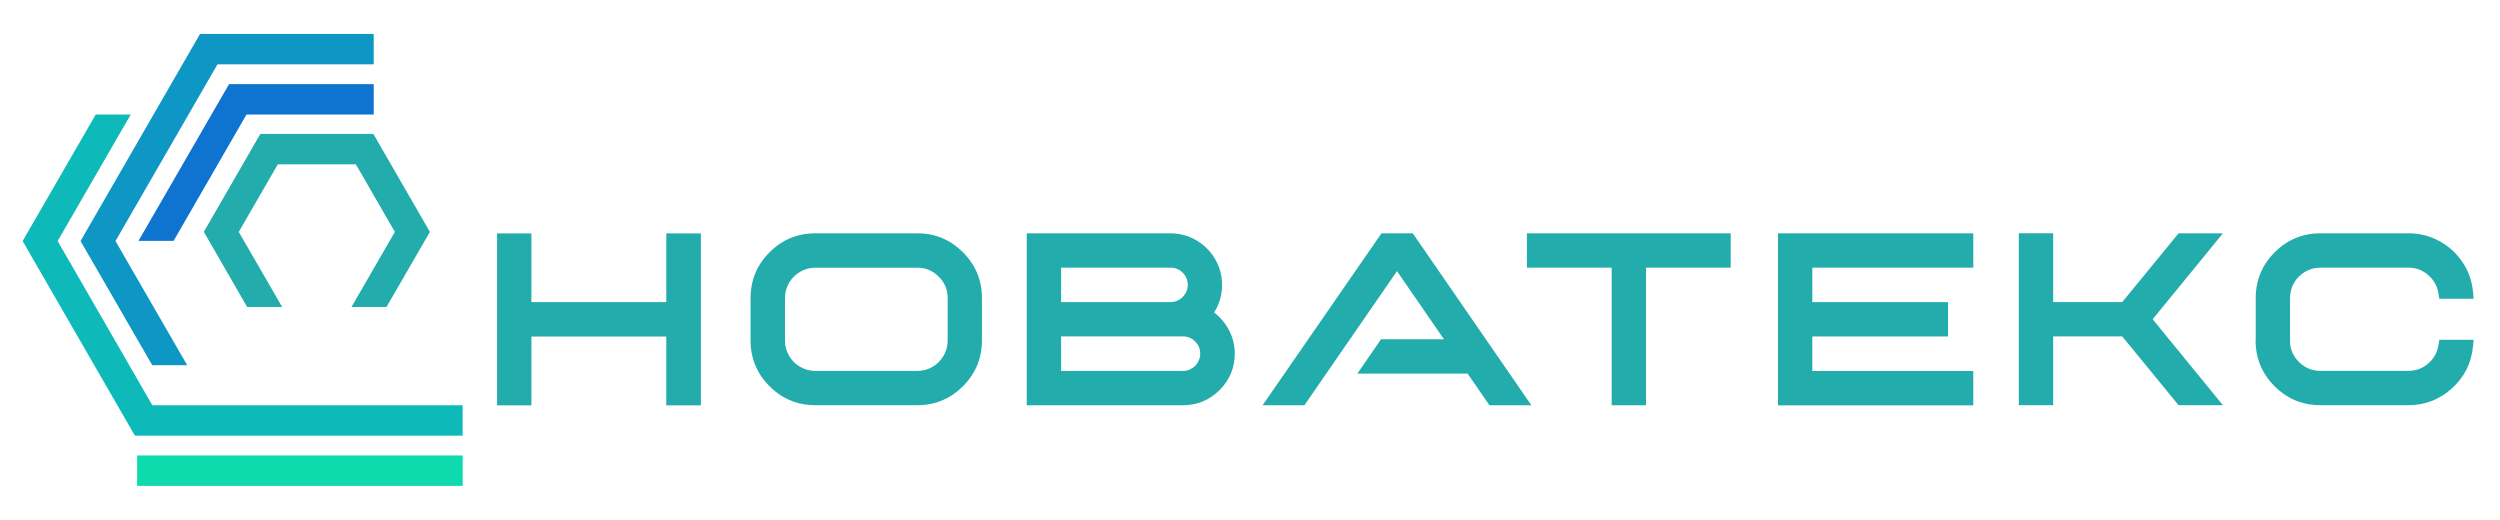 <?xml version="1.0" encoding="UTF-8"?> <svg xmlns="http://www.w3.org/2000/svg" width="221" height="46" viewBox="0 0 221 46" fill="none"><path fill-rule="evenodd" clip-rule="evenodd" d="M40.903 38.514H11.927C8.62 32.786 5.311 27.051 2 21.307L8.461 10.127H11.557L5.095 21.307L13.469 35.825H40.898V38.514H40.903Z" fill="#0DB9B9"></path><path fill-rule="evenodd" clip-rule="evenodd" d="M33.036 5.689H19.224L10.209 21.307L16.547 32.282H13.457L7.12 21.307L17.683 3H33.036V5.689Z" fill="#0E97C5"></path><path d="M40.903 40.262H12.122V42.951H40.903V40.262Z" fill="#0DDBAE"></path><path fill-rule="evenodd" clip-rule="evenodd" d="M31.07 27.139L34.907 20.501L31.459 14.528H24.556L21.107 20.501L24.944 27.139H21.849L18.018 20.495L23.014 11.839H33.006L38.002 20.501L34.166 27.139H31.07Z" fill="#22ACAC"></path><path fill-rule="evenodd" clip-rule="evenodd" d="M33.036 10.126H21.79L15.346 21.29H12.245L20.248 7.437H21.49H33.036V10.126Z" fill="#0E74D0"></path><path fill-rule="evenodd" clip-rule="evenodd" d="M66.349 26.344C66.349 24.773 66.913 23.414 68.026 22.302C69.138 21.189 70.497 20.625 72.069 20.625H81.107C82.673 20.625 84.02 21.195 85.126 22.302C86.239 23.414 86.804 24.773 86.804 26.344V30.099C86.804 31.67 86.239 33.029 85.126 34.142C84.02 35.248 82.673 35.819 81.107 35.819H72.069C70.497 35.819 69.138 35.254 68.026 34.142C66.913 33.029 66.349 31.67 66.349 30.099V26.344ZM199.406 30.099V26.344C199.406 24.773 199.971 23.414 201.083 22.302C202.196 21.189 203.555 20.625 205.126 20.625H212.923C213.888 20.625 214.801 20.854 215.642 21.313C216.472 21.766 217.166 22.396 217.69 23.184C218.219 23.973 218.531 24.856 218.614 25.803L218.667 26.409H215.636L215.56 25.944C215.454 25.285 215.154 24.75 214.653 24.314C214.153 23.879 213.577 23.661 212.917 23.661H205.12C204.644 23.661 204.196 23.779 203.779 24.02C203.361 24.261 203.037 24.585 202.796 25.003C202.555 25.421 202.437 25.868 202.437 26.344V30.099C202.437 30.846 202.696 31.47 203.225 31.994C203.755 32.523 204.373 32.782 205.12 32.782H212.917C213.582 32.782 214.153 32.565 214.653 32.135C215.154 31.699 215.454 31.164 215.56 30.505L215.636 30.04H218.667L218.608 30.646C218.467 32.105 217.843 33.341 216.76 34.324C215.671 35.313 214.383 35.819 212.912 35.819H205.114C203.543 35.819 202.184 35.254 201.072 34.142C199.959 33.029 199.394 31.67 199.394 30.099H199.406ZM181.499 26.703H187.608L192.586 20.625H196.505L190.297 28.222L196.505 35.819H192.586L187.608 29.74H181.499V35.819H178.463V20.619H181.499V26.698V26.703ZM157.172 20.625H174.438V23.661H160.209V26.709H172.207V29.746H160.209V32.794H174.438V35.831H157.172V20.63V20.625ZM145.509 23.661V35.825H142.472V23.661H134.981V20.625H152.994V23.661H145.503H145.509ZM93.8 26.709H103.463C103.74 26.709 103.993 26.645 104.228 26.503C104.463 26.362 104.652 26.18 104.793 25.938C104.928 25.709 104.999 25.462 104.999 25.197C104.999 24.767 104.858 24.414 104.552 24.108C104.246 23.802 103.893 23.661 103.463 23.661H93.8V26.709ZM93.8 32.788H104.587C104.787 32.788 104.981 32.753 105.164 32.67C105.346 32.588 105.511 32.482 105.652 32.341C105.793 32.2 105.899 32.035 105.982 31.847C106.064 31.658 106.099 31.458 106.099 31.252C106.099 30.828 105.952 30.487 105.652 30.187C105.352 29.887 105.011 29.74 104.587 29.74H93.8V32.788ZM107.329 27.621C107.888 28.051 108.336 28.587 108.659 29.216C108.989 29.852 109.153 30.534 109.153 31.252C109.153 32.511 108.7 33.6 107.806 34.489C106.917 35.366 105.835 35.825 104.587 35.825H90.764V20.625H103.457C104.275 20.625 105.052 20.825 105.758 21.242C106.447 21.648 107.006 22.202 107.412 22.896C107.829 23.602 108.03 24.379 108.03 25.197C108.03 26.074 107.794 26.886 107.329 27.621ZM46.976 26.709H58.899V20.63H61.959V35.831H58.899V29.752H46.976V35.831H43.94V20.63H46.976V26.709ZM127.649 29.993L127.537 29.834L123.494 23.967L115.309 35.825H111.613L122.123 20.625H124.889L135.375 35.825H131.668L129.738 33.029H119.987L122.082 29.993H127.643H127.649ZM72.069 32.788H81.107C81.584 32.788 82.025 32.67 82.437 32.429C82.849 32.188 83.173 31.858 83.414 31.446C83.655 31.029 83.773 30.587 83.773 30.105V26.35C83.773 25.603 83.514 24.979 82.984 24.455C82.461 23.932 81.849 23.667 81.113 23.667H72.074C71.592 23.667 71.15 23.785 70.733 24.026C70.315 24.267 69.991 24.591 69.75 25.009C69.509 25.426 69.391 25.868 69.391 26.35V30.105C69.391 30.587 69.509 31.029 69.75 31.446C69.991 31.864 70.315 32.188 70.733 32.429C71.15 32.67 71.592 32.788 72.074 32.788H72.069Z" fill="#22ACAC"></path></svg> 